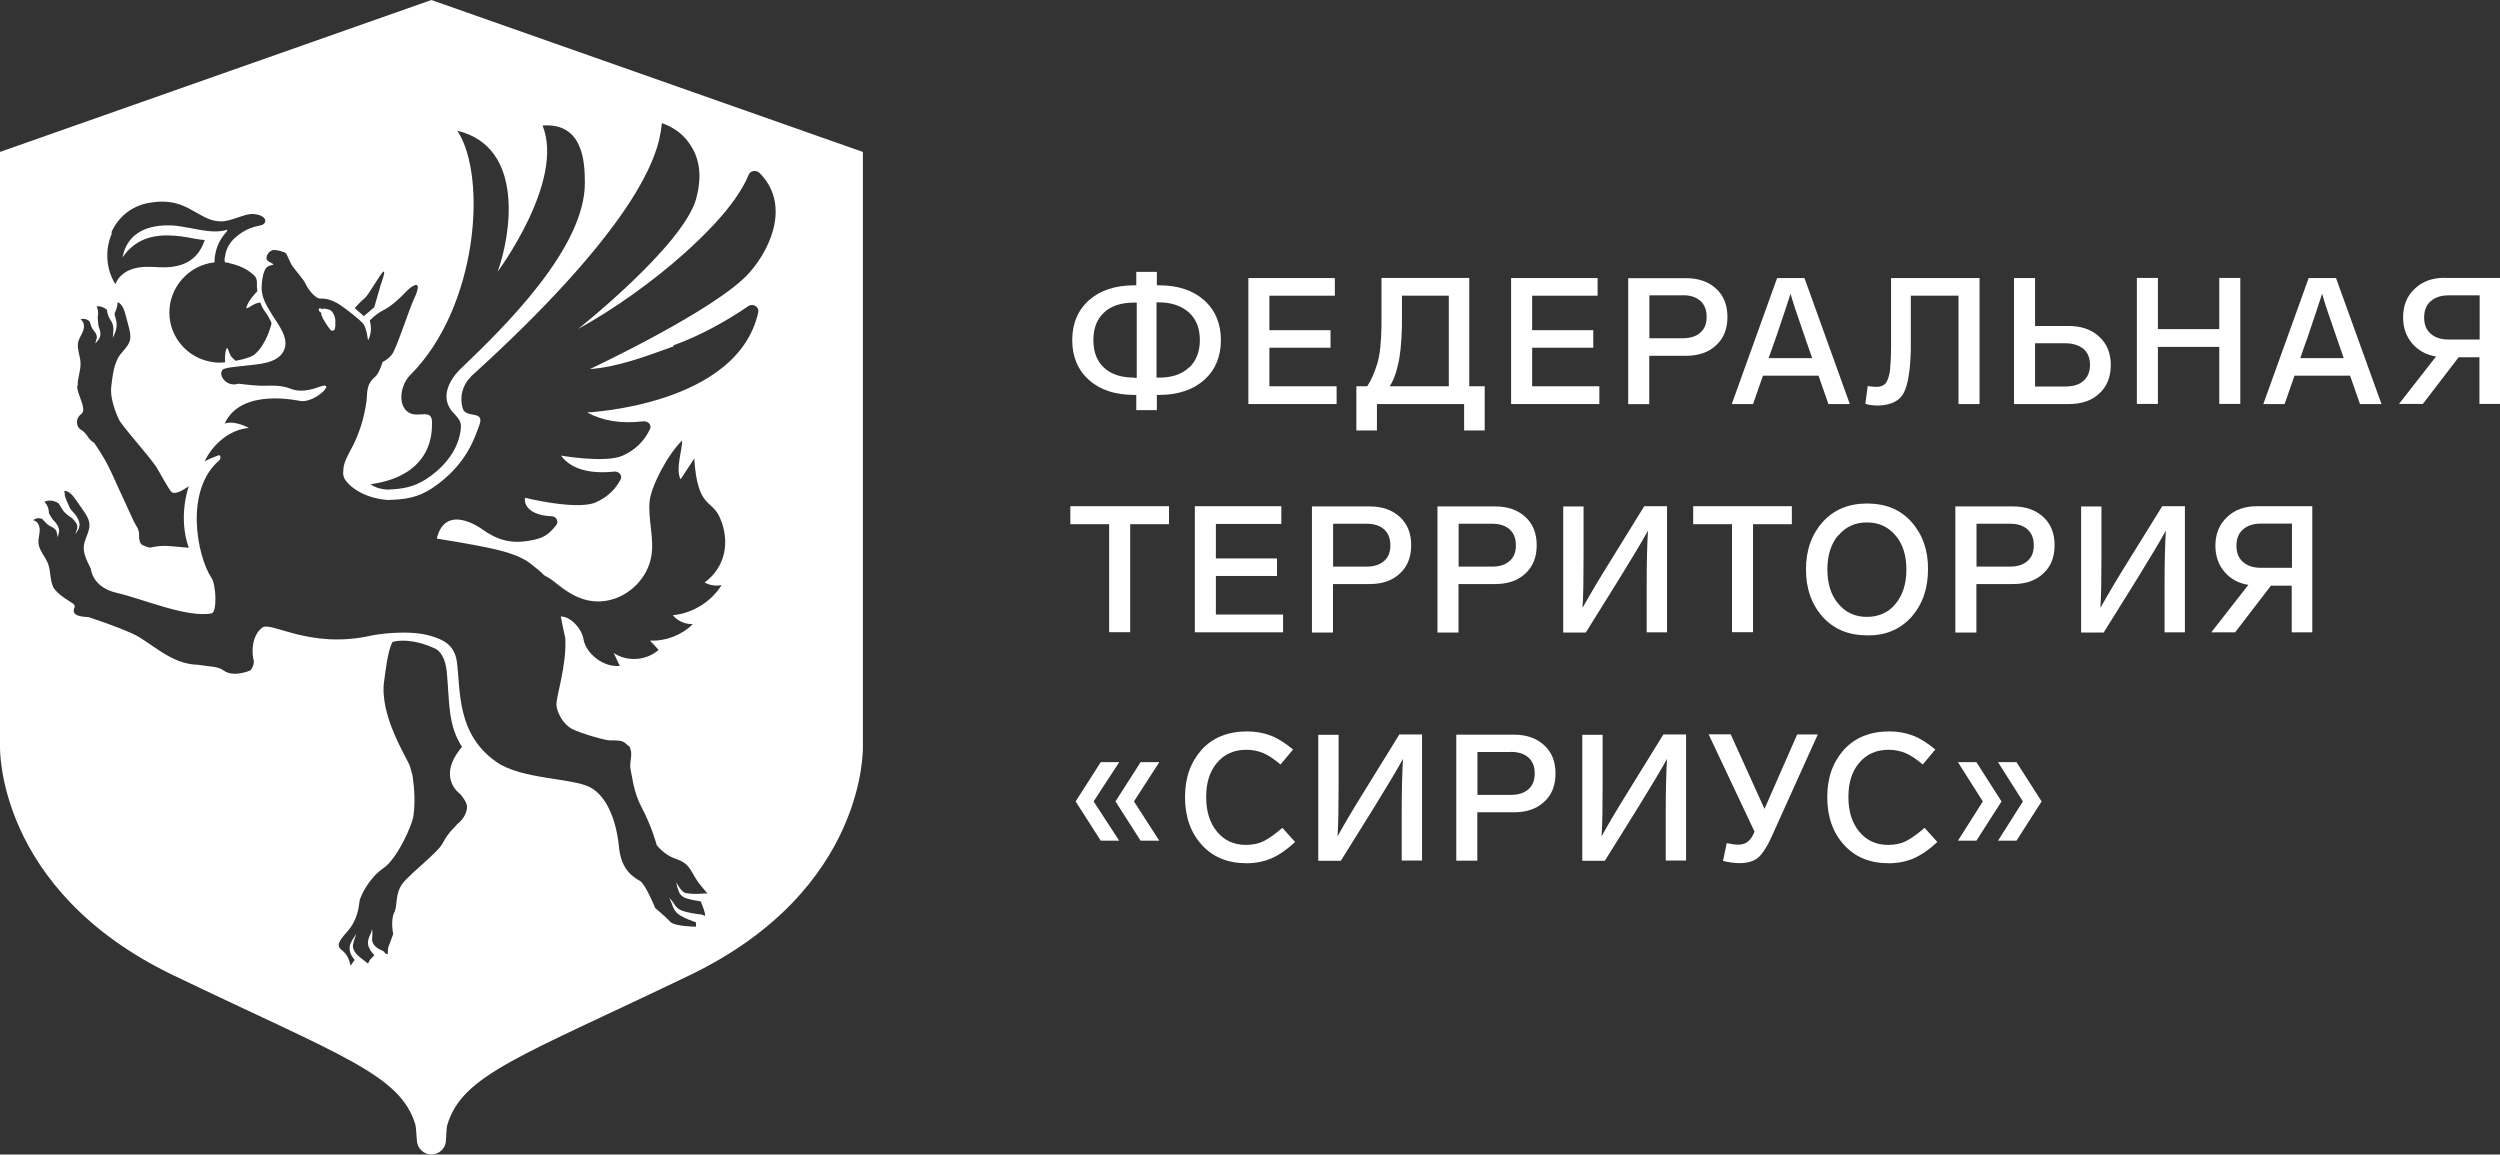 <?xml version="1.0" encoding="UTF-8"?> <svg xmlns="http://www.w3.org/2000/svg" viewBox="0 0 213.9 98.78"><rect x="0" y="0" width="213.9" height="98.78" fill="#333333" stroke="none"/><defs><style>.e,.f{fill:#fff;}.f{fill-rule:evenodd;}</style></defs><g id="a"></g><g id="b"><g id="c"><g id="d"><path class="f" d="M28.32,26.61s0-.04-.04-.07c-.17-.07-.63-.2-.67-.09-.13-.04-.26-.09-.26-.09,0,0-.2,.17,.04,.33q.07,.04,.09,.07c0,.09,0,.22,.11,.37,0,.02,0,.04,.02,.07,0,.02,.02,.04,.04,.09,0,0,.04,.07,.09,.15,.26,.43,.52,.82,.63,.85,.13,.02,.26,0,.3-.24,.02-.13,.04-.3,.02-.5,.04-.33-.13-.67-.26-.87-.04-.06-.09-.06-.15-.11l.04,.04Z"></path><path class="f" d="M73.83,63.84V13L36.91,0,0,13V63.82s-.43,12.28,14.82,19.62c14.45,6.94,19.42,8.49,20.72,12.78,.04,.13,.09,.78,.13,1.39,.04,.65,.59,1.17,1.24,1.17s1.22-.52,1.24-1.17c.04-.61,.07-1.22,.11-1.32,1.26-4.34,6.23-5.86,20.75-12.85,15.26-7.33,14.82-19.62,14.82-19.62v.02ZM39.19,11.2c5.77,1.45,4.49,9.01,3.39,12.04,0,0,5.77-7.75,3.84-12.5,3.47-.26,3.62,3.12,3.62,4.88,.04,5.6-6.96,12.43-10.55,15.86-1.02,.95-1.91,2.54-.72,3.82,.35,.37,.69,.72,.67,1.21-.13,2.26-1.93,3.82-3.02,4.51-1.04,.65-1.93,.82-3.28,.87-.33,0-1.02-.13-1.43-.46,5.49-.76,5.23-4.73,5.25-5.14,.09-1.5-1.19-.41-2.06-1.04-.91-.65-.61-2.36,.19-3.15,5.77-5.75,6.64-16.95,4.04-20.92h.04Zm-7.99,14.32c.37-.32,1.39-2.19,1.61-2.28,.22-.09-.22,1.08-.22,1.08l-.57,1.97-.89,.76-.78-.69s.46-.52,.85-.85Zm-21.68-5.62c.59-1.35,1.76-2.28,3.21-2.54,.39-.07,.78-.11,1.13-.11,1.3,0,2.1,.46,2.89,.91,.67,.37,1.28,.78,2.17,.78s1.95-.65,2.69-.63c.35,0,1.04,.15,1.09,.56,0,.17-.11,.35-.39,.41-.52,.11-1.28,.26-2.15,1.02-.48,.41-.82,.96-.91,1.67-.04,.15-.06,.3,0,.48,.15,0,.26,.02,.54,.11,.74,.17,1.43,.5,1.97,1.02,.22,.22,.24,.5,.22,.82,0,.09,0,.28,.04,.52-.22,.22-.76,.8-.93,1.35-.11,.3,.43-.15,.76-.28,.15-.07,.28-.09,.41-.11,.09,.19,.17,.41,.3,.61,.04,.06,.09,.13,.15,.22,.09,.13,.2,.28,.26,.41,.26,.43,.26,.56,.26,.56,0,0-.37,1.71-1.43,2.63-.26,.22-.91,.43-1.63,.56-.13-.11-.33-.28-.43-.43-.15-.26-.28-.87-.37-.59-.15,.41-.13,.89-.11,1.15-.43,.04-.8,.04-1.04-.02-2.11-.28-3.73-2.08-3.73-4.25s1.69-4.06,3.86-4.28c.02-.95,.3-1.76,.93-2.5,.09-.09,.17-.19,.17-.3-.32,.11-.65,.15-1.04,.15-.7,0-1.43-.15-2.3-.32h-.06c-.59-.13-1.15-.2-1.69-.2-2.11,0-3.47,.91-3.84,2.58l-.04,.17,.11-.15c.85-1.17,2.06-1.74,3.71-1.74,.82,0,1.6,.13,2.24,.26,.41,.07,.74,.13,.98,.13-.52,1.58-1.67,2.34-3.51,2.34-.37,0-.74-.02-1.02-.04h-.41c-.78,0-2.17,.19-2.71,1.48-.8-1.28-.91-2.93-.3-4.34l-.02-.09Zm-2.87,13.13c-.04-.65,.26-1.28,.24-1.93,0-.63-.35-1.28-.19-1.89,.09-.32,.32-.61,.43-.96,.11-.32,.06-.76-.24-.91,.26-.13,.56-.04,.78,.17l.11,.33c.04,.17,.24,.48,.32,.54,.11,.13,.17,.3,.19,.45,0,.13-.11,.39-.13,.56,.13-.17,.24-.26,.37-.5,.09-.24,.07-.48,0-.69-.09-.28-.11-.3-.13-.52l-.04-.56c.07-.3,.04-.63-.09-.91,.32-.04,.63,.09,.89,.3,0,.09,0,.2,.04,.3,.04,.13,.09,.28,.17,.43,.07,.09,.11,.19,.17,.28,.24,.41,.15,.89,.11,1.39,.22-.43,.43-.98,.28-1.52-.02-.13-.07-.26-.11-.39,0-.07,0-.13-.02-.19,.15-.3,.26-.61,.26-.96,.39,.15,.56,.63,.67,1.04,.09,.33,.17,.65,.26,.98,.11,.41,.22,.82,.13,1.24-.13,.48-.5,.8-.8,1.19-.59,.72-.69,1.91-.8,2.76-.15,1.24,.65,2.84,.74,2.99,.91,1.26,2.19,2.6,3.1,3.88,.15,.22,1.11,2,1.32,2.17,.3,.24,.98-.15,1.47-.5-.04,.15-.93,2.62,0,5.27-.13,0-.26-.04-.41-.04-1.24-.09-1.67-.24-2.89,.02-.13,.02-.56-.17-.67-.22-.22-.11-.3-.54-.28-.78,.02-.59-.2-.74-.46-1.26-.46-.98-.89-1.95-1.35-2.93-.65-1.43-.87-2.06-2.04-3.78-.11-.07-.22-.13-.3-.22-.22-.22-.35-.52-.59-.72-.11-.11-.26-.17-.37-.28-.3-.3-.26-.85,.04-1.13,.09-.06,.17-.13,.22-.22,.07-.09,.07-.19,.07-.3-.04-.67-.48-1.28-.52-1.95l.02-.07Zm32.44,37.54s-.8,.72-1.19,1.54c-.39,.8-2.73,2.56-3.43,3.45-.7,.89-.43,1.91-.74,2.52-.33,.61-.09,1.84-.09,1.84l-.43,1.17-.04,.56-.2-.07s-.11-.19-.24-.24c-.33-.11-.67-.35-.82-.65-.17-.28,.04-.78-.09-1.21,0,.41-.41,.76-.33,1.32,.07,.37,.28,.67,.54,.91-.09,.09-.15,.2-.26,.28-.13,.13-.22,.3-.28,.46-.41-.35-.89-.63-1.13-1-.13-.22-.22-.46-.13-.74,.04-.28,.19-.54,.26-.82-.13,.24-.35,.48-.46,.76-.15,.28-.15,.65-.02,.96,.09,.22,.22,.35,.33,.52l-.35,.5s-.11-.8-.61-1.22c-.5-.41-.67-.59,.3-1.67,.98-1.08,1.02-2.26,1.09-2.69,.09-.41,.82-1.95,2.02-2.76,1.19-.8,2.47-3.67,2.58-4.47,.15-1.04,.11-2.21-.07-3.45l-.22-.8c-.3-.82-2.65-4.38-2.21-7.33,.11-.69,.28-2.56,.72-3.32,.46-.13,1.71-.3,3.62,.56,.43,.2,.91,.8,1.02,2.04,.24,2.54,.07,4.49,1.3,6.38-2.24,2.65-.15,4.04-.15,4.04,0,0,.54,.65,.57,.98,.06,.56-.33,1.26-.87,1.61v.04ZM57.59,29.56c2.3-.82,4.71-2.17,6.42-3.36,.41-.28,.95,.04,.87,.5-1.74,8.01-14.65,8.59-14.65,8.59,1.35,.72,2.89,.98,4.82,.76,.41-.04,.74,.32,.56,.67-.48,1.02-1.26,1.78-2.32,2.26-1.5,.67-5.29,0-5.29,0,.48,.67,1.67,1.67,4.54,1.37,.41-.04,.74,.33,.56,.67-.46,.89-1.19,1.56-2.17,1.98-1.65,.67-6.01-.41-6.01-.41-.11,.63,.41,1.5,2.26,1.58,.41,0,.65,.43,.41,.76-.65,.82-1.09,1.11-2.13,1.3-1.74,.35-2.93-.04-4.21-.95,0,0-3.12-2.32-3.88,.8,5.03,.82,6.94,1.21,8.22,2.3,.32,.28,.69,.52,.98,.85,.39,.19,.76,.46,1.04,.69,1.3,1.06,2.67,1.8,4.43,1.45,1.84-.37,3.39-1.95,3.69-3.8,.26-1.5-.3-3.17-.15-4.69,.13-1.24,1.48-3.91,2.78-5.19,.04,.72-.59,2.45-.13,3.32,.39-.59,.78-1.19,1.17-1.78,.28,4.34,1.52,3.45,2.21,5.1,.87,2.02,.46,4.19-1.32,5.51,.43,.24,.98,.32,1.45,.22-.89,1.43-2.47,2.41-4.17,2.58,.41,.5,1.06,.78,1.71,.76-.96,.95-2.32,1.47-3.67,1.41,.26,.26,.5,.52,.74,.8-1.04,.91-2.69,1.04-3.84,.26,.17,.37,.35,.74,.52,1.11-1.5,.13-2.91-1.15-3.1-2.26-.19-1.11-1.28-2.02-1.95-1.97,0,.04,.37,1.82,.39,1.87,.11,2.45-.82,5.03-.76,5.73,.07,.69,.61,1.63,1.3,2,.69,.37,2.91,1.02,3.3,1,.39,0,1-.04,1.3,.24,.28,.3,.37,.15,.48,.69,.09,.57-.17,1-.02,1.65,.15,.65,.24,1.87,.96,3.21,.87,1.65,1.26,3.17,1.26,3.17,0,0,.63,.82,1.52,1.13,.91,.32,1.15,.52,1.71,1.54,.41,.74,.96,1.22,1.11,1.5-.04,0-.09-.04-.15-.04-.5,.04-1.02,.07-1.52,0-.26-.02-.39-.09-.57-.3-.17-.2-.3-.41-.43-.65,.04,.26,.11,.52,.22,.78,.07,.26,.39,.54,.65,.59,.41,.13,.8,.2,1.22,.26,.17,.41,.41,1,.37,1.21,0,.02-.04,.02-.04,.04-.06-.04-.11-.09-.19-.11-.56-.07-1.15-.15-1.67-.32-.26-.09-.46-.22-.63-.43-.15-.22-.3-.5-.54-.69,.17,.26,.22,.52,.35,.82,.11,.28,.37,.56,.65,.72,.43,.24,.87,.41,1.3,.56v.37s-1.82-.02-2.19-.41c-.35-.39-1.3-1.19-1.3-1.19,0,0-.78-1.95-1.28-2.3-.52-.32-1.63-.87-1.82-2.93-.2-2.06-.95-4.3-2.47-5.1-1.52-.8-5.86-.67-7.99-2.15-3.45-2.39-3.08-6.1-3.41-8.59-.2-1.5-1.26-1.91-2.17-2.19-1.95-.61-4.8-.13-5.19-.04-5.23,1.17-8.53-1.26-9.29-.69-.87,.65-.95,2.06-.72,2.86v.02c0,.48-.3,.78-.3,.78,0,0-1.43,.65-2.3,0-.52-.37-1.13-.3-2.17-.48-2.37-.04-4.04-1.95-5.58-2.65-1.54-.7-3.43-1.3-3.73-1.41-.15-.07-1.48,.04-1.32-.69,0-.11,.17-.17,0-.43-.07-.09-1.5-.85-1.78-1.5-.28-.63-.19-1.35-.43-1.97-.24-.63-.78-1.13-.82-1.8-.02-.37,.11-.72,.11-1.09s-.2-.78-.56-.82c.2-.2,.5-.22,.76-.13l.33,.35c.13,.15,.41,.32,.52,.35,.15,.09,.3,.2,.37,.33,.04,.13,.09,.39,.13,.56,.04-.22,.09-.35,.11-.61-.02-.26-.15-.43-.28-.63-.19-.22-.24-.24-.35-.41l-.24-.41c0-.37-.13-.74-.39-.98,.39-.2,.85-.11,1.22,.13,.11,.17,.22,.37,.33,.54,.15,.26,.52,.54,.72,.65,.22,.17,.41,.39,.52,.63,.09,.24-.04,.56-.17,.82,.2-.24,.39-.48,.39-.87-.04-.35-.22-.63-.43-.89-.26-.28-.37-.37-.48-.67-.13-.26-.24-.54-.33-.8,0,0,0-.04-.02-.07,0-.15,0-.28-.07-.41,.46,0,.76,.41,1.02,.78,.2,.28,.39,.56,.61,.87,.24,.35,.5,.74,.54,1.17,.04,.5-.22,.98-.37,1.45-.33,.91,.13,1.61,.5,2.41,0,0,.09,1.58,2.26,2.06,2.17,.5,5.99,2.15,8.07,1.74,.48-.11,.39-2.47-.02-3.04-1.24-1.89-2.32-7.49,.67-10.05,.17-.13,.13-.5-.07-.43-.54,.2-.91,.37-1.17,.5,.67-1.45,2.17-2.73,3.78-2.84-.48-.26-1.45-.63-2.08-.37,1.43-3.12,6.34-1.95,6.55-1.93,1.3,.11,3.12-1.8,1.52-1.21-.8,.3-1.69,.46-2.43,.15-.95-.39-2.02-.22-2.65-.26-.63-.02-1.82-.17-1.82-.17,0,0-.56,.22-1.06-.17-.48-.39-.48-.85-.26-1.04,.22-.19,1.54-.28,2.47-.39,.96-.11,2.63-.26,2.87-1.63,.17-1.02-.91-2.24-1.24-2.86-.22-.41-.82-1.19-.78-2.19,.02-.69,.15-1.32,.39-1.63,.24-.3,.78-.2,.56-.35-.22-.15-.56-.22-.54-.5,.02-.28,.22-.54,.48-.65,.26-.11,1.04,.13,1.17,.24,.13,.13,.35,.8,.59,1.13,.24,.35,.98,1.17,1.11,1.5,.13,.33,.8,1.3,1.3,1.26,.5-.04,1.13,.2,1.65,.54,.52,.35,1.76,1.3,2.02,1.67,.26,.39,.37,1.37,.37,1.37,.39-.72,.22-1.45,.15-1.71,0-.02,.04-.04,.07-.06,.02-.02,.07-.07,.09-.09,.24-.24,.61-.54,1.17-.82,.85-.46,1.95-1.67,1.95-1.67,1.09-.91,.93-.09,.52,.76-.41,.85-1.5,4.25-1.89,4.77-.24,.32-.56,.54-.82,.67-.11,.41-.37,1.04-.63,1.26-.8,.67-.65,1.35-.74,2.08-.2,1.48-.65,2.91-1.37,4.21-.28,.52-.61,1.13-.61,1.69-.04,.26-.02,.52,.11,.76,.35,.59,1.54,1.63,3.67,1.8,1.52-.04,2.58-.2,3.8-1,3.06-2.04,3.69-4.49,4.04-5.36,.54-1.39-1.13-.56-1.41-1.48-.28-.95-.04-1.95,.67-2.67,.02-.02,.04-.07,.07-.09,.85-.76,1.63-1.5,2.39-2.21,5.88-5.56,9.24-9.7,11.18-12.69,2.65-4.12,2.63-6.12,2.73-6.73h.04c.96,.33,1.78,.93,2.34,1.76,.72,1.02,.96,2.24,.78,3.56-.04,.39-.13,.8-.24,1.19-1.19,4.04-10.09,11.09-10.09,11.09,2.97-1.63,6.38-4.04,9.09-6.47,.85-.76,1.76-1.63,2.62-2.56,1.22-1.32,2.32-2.78,2.89-4.17,.13-.35,.65-.43,.93-.15,2.54,2.54,1.15,6.23-.85,8.51-2.78,3.17-13.67,8.27-13.67,8.27,2.34-.17,4.67-1.04,7.18-1.95v-.02Z"></path><path class="e" d="M103.03,25.69c.95,.85,1.43,2,1.43,3.41s-.48,2.56-1.43,3.41c-.96,.85-2.26,1.28-3.88,1.28h-.17v1.3h-1.76v-1.3h-.17c-1.63,0-2.93-.43-3.88-1.28-.95-.85-1.43-2-1.43-3.41s.48-2.56,1.43-3.41c.96-.85,2.26-1.28,3.88-1.28h.17v-1.15h1.76v1.15h.17c1.63,0,2.93,.43,3.88,1.28Zm-5.99,6.64h.22v-6.44h-.22c-1.11,0-1.98,.28-2.58,.85-.61,.56-.91,1.35-.91,2.36s.3,1.8,.91,2.36c.61,.57,1.48,.85,2.58,.85v.02Zm4.69-.87c.61-.56,.93-1.37,.93-2.36s-.3-1.78-.93-2.36c-.63-.56-1.48-.87-2.56-.87h-.22v6.44h.22c1.08,0,1.95-.28,2.56-.87v.02Z"></path><path class="e" d="M114.21,23.78v1.52h-5.6v2.95h5.23v1.5h-5.23v3.3h5.75v1.52h-7.55v-10.78h7.4Z"></path><path class="e" d="M118.25,23.78h7.46v9.27h1.32v3.78h-1.76v-2.26h-7.46v2.26h-1.76v-3.78h.93c.32-.48,.61-1.13,.85-1.91,.24-.78,.35-1.87,.37-3.28v-4.08h.04Zm.65,9.27h5.06v-7.75h-4.01v2.63c-.04,1.45-.15,2.56-.35,3.32-.17,.78-.41,1.37-.7,1.8Z"></path><path class="e" d="M136.69,23.78v1.52h-5.6v2.95h5.23v1.5h-5.23v3.3h5.75v1.52h-7.55v-10.78h7.4Z"></path><path class="e" d="M147.8,27.12c0,1.04-.33,1.84-.98,2.43-.63,.59-1.48,.89-2.56,.89h-3.15v4.14h-1.8v-10.78h4.95c1.06,0,1.91,.3,2.56,.89,.65,.59,.98,1.39,.98,2.43Zm-3.82-1.85h-2.86v3.67h2.86c.63,0,1.13-.15,1.5-.48,.37-.33,.54-.76,.54-1.35s-.17-1.04-.54-1.37c-.37-.33-.87-.48-1.5-.48Z"></path><path class="e" d="M156.44,34.57l-.85-2.43h-4.75l-.85,2.43h-1.82l3.88-10.78h2.34l3.88,10.78h-1.84Zm-5.1-3.93h3.71l-.46-1.32-.35-1.02c-.5-1.43-.85-2.47-1.04-3.17-.24,.76-.67,2.04-1.28,3.84l-.13,.35-.46,1.3v.02Z"></path><path class="e" d="M159.6,34.55l.2-1.52c.26,.04,.5,.07,.74,.07,.39,0,.67-.13,.85-.37,.15-.26,.26-.61,.32-1.04,.04-.46,.09-1.15,.09-2.06v-5.84h7.57v10.78h-1.8v-9.27h-4.08v4.62c-.04,1.74-.24,2.97-.59,3.67-.35,.69-1.06,1.06-2.15,1.11-.43,0-.83-.04-1.15-.15Z"></path><path class="e" d="M172.32,34.57v-10.78h1.8v4.1h2.86c1.09,0,1.95,.3,2.62,.91,.67,.61,1,1.41,1,2.43s-.33,1.85-1,2.45c-.65,.61-1.52,.89-2.6,.89h-4.69Zm1.8-1.5h2.58c.67,0,1.19-.15,1.56-.48,.37-.33,.56-.78,.56-1.37s-.19-1.06-.56-1.37c-.37-.3-.89-.48-1.56-.48h-2.58v3.69Z"></path><path class="e" d="M191.68,23.78v10.78h-1.8v-4.88h-5.25v4.88h-1.8v-10.78h1.8v4.38h5.25v-4.38h1.8Z"></path><path class="e" d="M201.92,34.57l-.85-2.43h-4.75l-.85,2.43h-1.82l3.88-10.78h2.34l3.89,10.78h-1.85Zm-5.1-3.93h3.71l-.46-1.32-.35-1.02c-.5-1.43-.85-2.47-1.04-3.17-.24,.76-.67,2.04-1.28,3.84l-.13,.35-.45,1.3v.02Z"></path><path class="e" d="M209.17,23.78h4.73v10.78h-1.76v-3.99h-1.78l-3.06,3.99h-2.04l3.17-4.06c-.85-.13-1.54-.52-2.04-1.11-.52-.61-.78-1.35-.78-2.24,0-1,.32-1.82,1-2.45,.65-.63,1.52-.93,2.56-.93Zm2.99,5.29v-3.8h-2.67c-.63,0-1.15,.17-1.52,.5-.37,.32-.56,.8-.56,1.39s.17,1.06,.56,1.39c.37,.33,.87,.5,1.52,.5h2.69l-.02,.02Z"></path><path class="e" d="M100.02,43.31v1.54h-3.32v9.24h-1.8v-9.24h-3.32v-1.54h8.44Z"></path><path class="e" d="M109.63,43.31v1.52h-5.6v2.95h5.23v1.5h-5.23v3.3h5.75v1.52h-7.55v-10.79h7.4Z"></path><path class="e" d="M120.74,46.65c0,1.04-.33,1.84-.98,2.43-.63,.59-1.48,.89-2.56,.89h-3.15v4.15h-1.8v-10.79h4.95c1.06,0,1.91,.3,2.56,.89s.98,1.39,.98,2.43Zm-3.82-1.84h-2.86v3.67h2.86c.63,0,1.13-.15,1.5-.48,.37-.32,.54-.76,.54-1.34s-.17-1.04-.54-1.37c-.37-.33-.87-.48-1.5-.48Z"></path><path class="e" d="M131.48,46.65c0,1.04-.33,1.84-.98,2.43-.63,.59-1.48,.89-2.56,.89h-3.15v4.15h-1.8v-10.79h4.95c1.06,0,1.91,.3,2.56,.89s.98,1.39,.98,2.43Zm-3.82-1.84h-2.86v3.67h2.86c.63,0,1.13-.15,1.5-.48,.37-.32,.54-.76,.54-1.34s-.17-1.04-.54-1.37c-.37-.33-.87-.48-1.5-.48Z"></path><path class="e" d="M140.68,43.31h1.95v10.79h-1.74v-4.23c0-1.8,.04-3.28,.11-4.47-.5,.91-1.32,2.28-2.43,4.08l-2.89,4.64h-1.93v-10.79h1.74v4.38c0,1.82-.02,3.26-.09,4.3,.72-1.28,1.48-2.56,2.28-3.84l2.99-4.84v-.02Z"></path><path class="e" d="M153.31,43.31v1.54h-3.32v9.24h-1.8v-9.24h-3.32v-1.54h8.44Z"></path><path class="e" d="M164.96,48.72c0,1.63-.46,2.97-1.41,4.06-.98,1.08-2.23,1.61-3.8,1.58-1.58,0-2.84-.52-3.8-1.58-.95-1.06-1.43-2.41-1.43-4.06s.48-2.99,1.43-4.06c.95-1.06,2.24-1.58,3.8-1.58s2.84,.5,3.8,1.58c.95,1.08,1.43,2.43,1.41,4.06Zm-7.68-2.93c-.63,.76-.93,1.74-.93,2.93s.3,2.19,.93,2.93c.63,.76,1.45,1.13,2.45,1.13s1.85-.37,2.45-1.11c.61-.74,.93-1.71,.93-2.93s-.3-2.19-.93-2.93c-.63-.74-1.43-1.11-2.45-1.11s-1.82,.37-2.45,1.13v-.04Z"></path><path class="e" d="M175.79,46.65c0,1.04-.33,1.84-.98,2.43-.63,.59-1.48,.89-2.56,.89h-3.15v4.15h-1.8v-10.79h4.95c1.06,0,1.91,.3,2.56,.89s.98,1.39,.98,2.43Zm-3.82-1.84h-2.86v3.67h2.86c.63,0,1.13-.15,1.5-.48,.37-.32,.54-.76,.54-1.34s-.17-1.04-.54-1.37c-.37-.33-.87-.48-1.5-.48Z"></path><path class="e" d="M184.99,43.31h1.95v10.79h-1.74v-4.23c0-1.8,.04-3.28,.11-4.47-.5,.91-1.32,2.28-2.43,4.08l-2.89,4.64h-1.93v-10.79h1.74v4.38c0,1.82-.02,3.26-.09,4.3,.72-1.28,1.48-2.56,2.28-3.84l3-4.84v-.02Z"></path><path class="e" d="M193.11,43.31h4.73v10.79h-1.76v-3.99h-1.78l-3.06,3.99h-2.04l3.17-4.06c-.85-.13-1.54-.52-2.04-1.11-.52-.61-.78-1.35-.78-2.24,0-1,.33-1.82,1-2.45,.65-.63,1.52-.93,2.56-.93Zm2.99,5.29v-3.8h-2.67c-.63,0-1.15,.17-1.52,.5-.37,.32-.56,.8-.56,1.39s.17,1.06,.56,1.39c.37,.33,.87,.5,1.52,.5h2.69l-.02,.02Z"></path><path class="e" d="M95.76,65.21l-2.19,3.36,2.19,3.36h-1.58l-2.15-3.36,2.15-3.36h1.58Zm3.43,0l-2.17,3.36,2.17,3.36h-1.6l-2.15-3.36,2.15-3.36h1.6Z"></path><path class="e" d="M110.6,64.17l-1.04,1.24c-.54-.46-1.02-.78-1.48-.98-.43-.17-.91-.28-1.43-.28-1.06,0-1.89,.37-2.52,1.11-.63,.74-.93,1.71-.93,2.93s.3,2.21,.93,2.97c.63,.76,1.45,1.13,2.47,1.13,.59,0,1.11-.11,1.54-.33,.46-.24,.98-.61,1.58-1.13l1.09,1.21c-.69,.65-1.37,1.11-2,1.39-.63,.28-1.37,.43-2.15,.43-1.6,0-2.89-.52-3.84-1.58-.95-1.04-1.43-2.41-1.43-4.08s.48-2.99,1.43-4.06c.95-1.04,2.26-1.56,3.88-1.56,.76,0,1.45,.13,2.06,.37,.61,.24,1.24,.65,1.89,1.19l-.07,.02Z"></path><path class="e" d="M119.72,62.84h1.95v10.79h-1.74v-4.23c0-1.8,.04-3.28,.11-4.47-.5,.91-1.32,2.28-2.43,4.08l-2.89,4.64h-1.93v-10.78h1.74v4.38c0,1.82-.02,3.26-.09,4.3,.72-1.28,1.48-2.56,2.28-3.84l2.99-4.84v-.02Z"></path><path class="e" d="M133.09,66.18c0,1.04-.33,1.85-.98,2.43-.63,.59-1.48,.89-2.56,.89h-3.15v4.14h-1.8v-10.78h4.95c1.06,0,1.91,.3,2.56,.89,.65,.59,.98,1.39,.98,2.43Zm-3.82-1.84h-2.86v3.67h2.86c.63,0,1.13-.15,1.5-.48,.37-.33,.54-.76,.54-1.35s-.17-1.04-.54-1.37c-.37-.32-.87-.48-1.5-.48Z"></path><path class="e" d="M142.31,62.84h1.95v10.79h-1.74v-4.23c0-1.8,.04-3.28,.11-4.47-.5,.91-1.32,2.28-2.43,4.08l-2.89,4.64h-1.93v-10.78h1.74v4.38c0,1.82-.02,3.26-.09,4.3,.72-1.28,1.48-2.56,2.28-3.84l2.99-4.84v-.02Z"></path><path class="e" d="M153.75,62.84h1.78l-4.01,8.88c-.35,.76-.72,1.32-1.08,1.65-.39,.32-.91,.48-1.61,.48-.41,0-.89-.06-1.41-.19l.32-1.52c.41,.09,.74,.13,1,.13,.61,0,1.04-.33,1.32-.98l.06-.13-3.93-8.33h1.89l2.89,6.38,2.8-6.38-.02,.02Z"></path><path class="e" d="M165.55,64.17l-1.04,1.24c-.54-.46-1.02-.78-1.48-.98-.43-.17-.91-.28-1.43-.28-1.06,0-1.89,.37-2.52,1.11-.63,.74-.93,1.71-.93,2.93s.3,2.21,.93,2.97c.63,.76,1.45,1.13,2.47,1.13,.59,0,1.11-.11,1.54-.33,.46-.24,.98-.61,1.58-1.13l1.09,1.21c-.69,.65-1.37,1.11-2,1.39-.63,.28-1.37,.43-2.15,.43-1.61,0-2.89-.52-3.84-1.58-.95-1.04-1.43-2.41-1.43-4.08s.48-2.99,1.43-4.06c.95-1.04,2.26-1.56,3.88-1.56,.76,0,1.45,.13,2.06,.37,.61,.24,1.24,.65,1.89,1.19l-.07,.02Z"></path><path class="e" d="M167.52,65.21h1.58l2.15,3.36-2.15,3.36h-1.58l2.13-3.36-2.13-3.36Zm3.43,0h1.58l2.15,3.36-2.15,3.36h-1.58l2.13-3.36-2.13-3.36Z"></path></g></g></g></svg> 